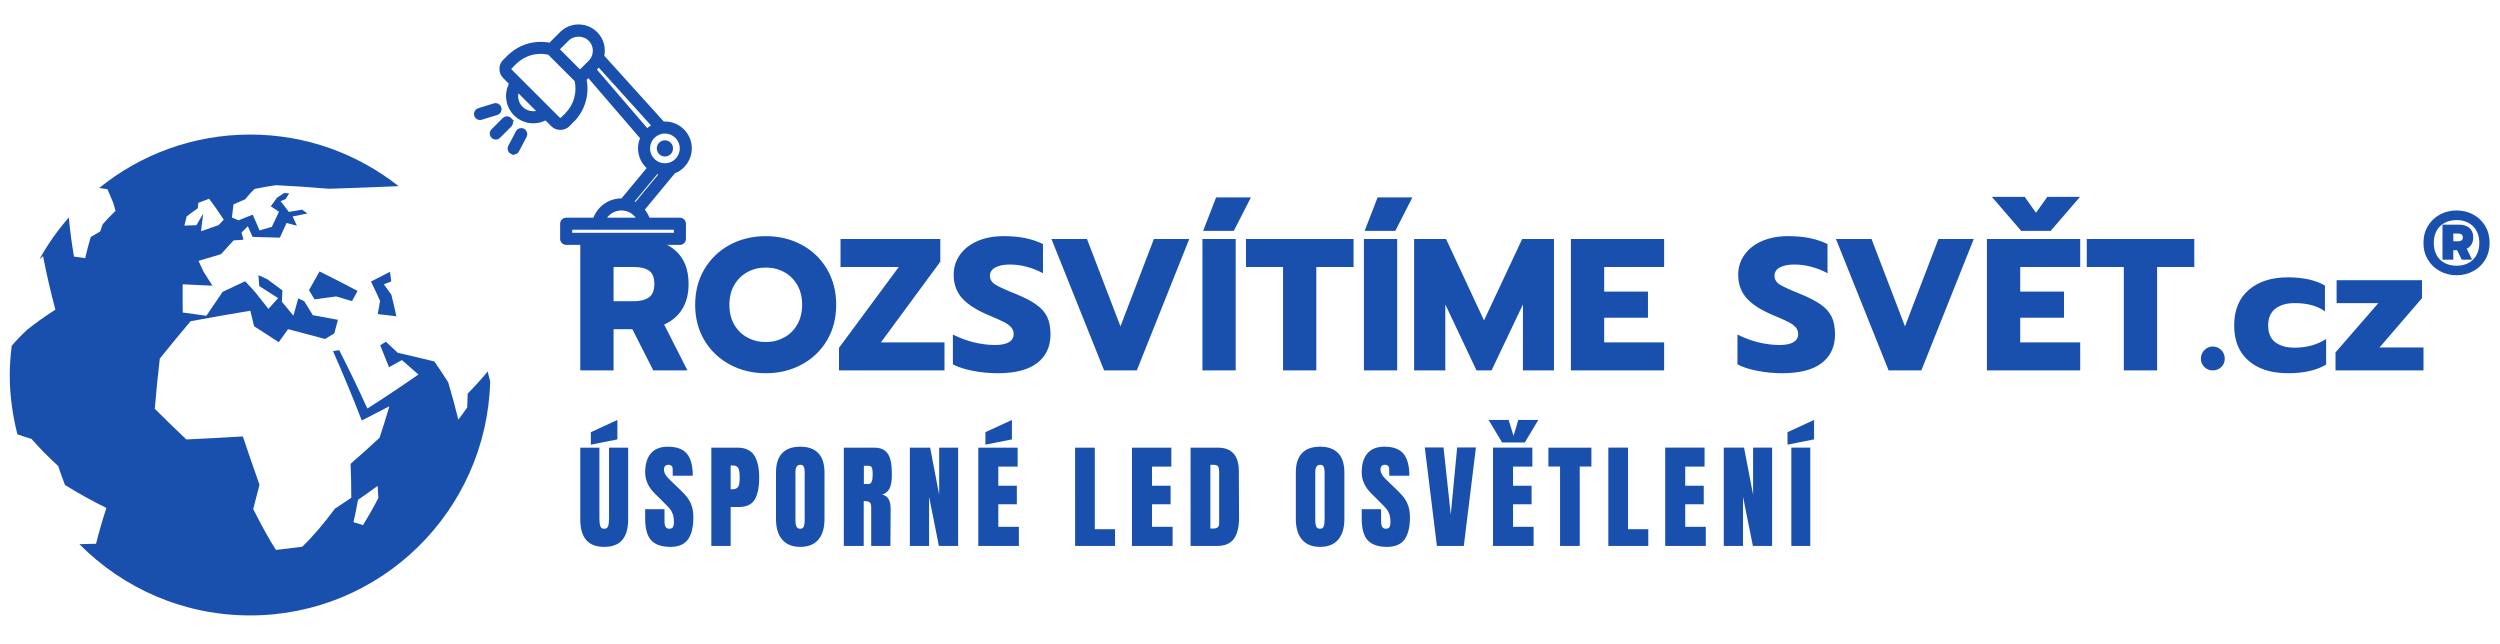 <svg width="800" height="206" version="1.0" viewBox="0 0 600 154.5" xmlns="http://www.w3.org/2000/svg" zoomAndPan="magnify"> <path d="m80.676 71.137c1.277 0.371 2.555 0.75 3.809 1.133 0.457-0.824 0.902-1.641 1.336-2.438-3.019-1.609-6.062-3.168-9.137-4.68-0.809 1.445-1.664 2.938-2.527 4.481 0.441 0.727 0.887 1.469 1.328 2.211 1.758-0.242 3.484-0.484 5.191-0.707z" fill="#1a50ad"/> <path d="m117.04 89.164c-1.375 1.676-2.988 3.449-4.797 5.297-0.031 1.117-0.07 2.238-0.117 3.348-0.68 0.961-1.387 1.93-2.129 2.902-0.734-3.012-1.547-6-2.438-8.969-1.07-1.684-2.172-3.348-3.305-4.988-2.926-0.723-5.856-1.418-8.793-2.082-0.941-0.891-1.887-1.773-2.836-2.652-0.457 0.277-0.914 0.551-1.371 0.836 0.719 1.75 1.418 3.508 2.102 5.273 1.059-0.578 2.094-1.152 3.102-1.711 1.332 1.141 2.652 2.297 3.961 3.465-4.027 2.809-8.113 5.531-12.254 8.168-2.148-4.723-4.402-9.395-6.754-14.02-0.496 0.078-0.992 0.16-1.488 0.238 2.473 5.617 4.84 11.277 6.898 16.652 2.269-1.145 4.484-2.285 6.625-3.414-0.738 2.539-1.523 5.07-2.352 7.547-2.277 2.129-4.598 4.215-6.953 6.258 0.113 2.879 0.172 5.621 0.164 8.16-1.316 0.902-2.621 1.77-3.93 2.617-2.68 3.606-5.332 6.727-7.848 9.129-2.113 0.281-4.215 0.531-6.305 0.766-1.57-2.453-3.426-5.812-5.453-9.805 0.48-1.824 0.988-3.777 1.508-5.836-1.363-3.856-2.699-7.723-3.996-11.598-4.582 0.281-9.129 0.523-13.559 0.723-2.559-2.414-5.082-4.867-7.574-7.356 0.324-3.965 0.73-8.023 1.203-12.051 2.426-3.023 4.891-6.012 7.394-8.969 4.769-0.883 9.547-1.723 14.332-2.519 0.301 1.227 0.602 2.473 0.902 3.727 1.977 1.266 3.949 2.543 5.918 3.824 0.754-1.055 1.496-2.094 2.231-3.125 3 0.777 5.965 1.562 8.887 2.356 0.746-0.449 1.488-0.898 2.215-1.344 0.305-1.094 0.586-2.184 0.875-3.258-1.984-0.371-3.988-0.738-6.019-1.105-0.68-1.117-1.367-2.227-2.055-3.336-0.492-0.234-0.969-0.469-1.453-0.707-0.375 1.359-0.758 2.75-1.156 4.16-0.922-1.133-1.848-2.246-2.769-3.348 0.043-0.922 0.09-1.824 0.125-2.719-1.195-0.902-2.402-1.793-3.613-2.676-0.715-0.336-1.426-0.66-2.141-0.984 0.07 0.859 0.129 1.734 0.195 2.617 1.496 0.949 3.004 1.914 4.523 2.898-0.766 0.844-1.539 1.711-2.32 2.582-1.105-1.406-2.203-2.785-3.277-4.137-0.77-0.836-1.539-1.664-2.312-2.496-1.805 0.832-3.606 1.68-5.402 2.539-1.32 1.902-2.621 3.816-3.906 5.746-1.914-0.273-3.805-0.535-5.672-0.785-0.031-2.258-0.035-4.512-0.016-6.766 2.352 0.094 4.734 0.207 7.152 0.332-0.707-1.117-1.418-2.234-2.133-3.348-0.414-0.891-0.82-1.758-1.219-2.606 1.801-0.551 3.606-1.094 5.402-1.609 1.023-1.148 2.027-2.254 3.019-3.309l2.367-0.156c-0.156-0.586-0.309-1.164-0.461-1.723 0.512-0.52 1.016-1.023 1.516-1.52 0.371 0.82 0.754 1.672 1.137 2.562 2.188 0.043 4.379 0.102 6.559 0.176 0.523-1.176 1.055-2.344 1.594-3.512 0.824 0.211 1.652 0.434 2.484 0.648-0.332-0.746-0.676-1.488-1.027-2.227 1.18-0.242 2.367-0.48 3.551-0.707-0.426-0.312-0.848-0.621-1.27-0.914-1.051 0.168-2.109 0.352-3.191 0.535-0.434-0.602-0.879-1.195-1.336-1.777-0.062-0.004-0.113-0.008-0.172-0.008 0.02-0.043 0.043-0.078 0.066-0.125-0.18-0.227-0.363-0.453-0.551-0.672 0.406-0.164 0.812-0.324 1.203-0.48 0.316-0.535 0.578-0.938 0.863-1.379-0.398-0.027-0.793-0.062-1.184-0.094-0.559 0.344-1.137 0.723-1.73 1.133-0.473 0.613-0.969 1.305-1.488 2.051 0.648 0.422 1.301 0.855 1.961 1.312-0.539 1.098-1.113 2.312-1.711 3.621-0.977 0.277-1.961 0.559-2.953 0.855-0.566-1.359-1.121-2.621-1.645-3.773-1.117 0.434-2.258 0.883-3.402 1.355-0.539-0.23-1.059-0.445-1.582-0.668 0.121-1.152 0.242-2.215 0.375-3.156 0.957-0.441 1.898-0.848 2.816-1.227 0.793-1.004 1.543-1.836 2.242-2.481 1.695-0.344 3.402-0.645 5.113-0.898 4.133 0.191 8.453 0.492 12.824 0.859 6.055-0.207 13.402-0.465 16.641-0.625-9.816-7.738-22.176-12.387-35.637-12.387-13.73 0-26.324 4.816-36.23 12.828 0.664 0.094 1.324 0.195 1.992 0.289 0.395 0.988 0.844 2.055 1.371 3.25 0.168 0.613 0.359 1.262 0.562 1.938-1.074 1.035-2.102 2.109-3.082 3.227-0.215 0.574-0.418 1.152-0.609 1.734-0.762 0.434-1.512 0.871-2.254 1.32-0.5 1.68-0.949 3.375-1.348 5.082-0.891-0.133-1.785-0.258-2.68-0.379-0.605-3.519-0.965-6.551-1.242-9.391-2.676 3.086-5.066 6.426-7.047 10.031 0.293-0.246 0.57-0.488 0.871-0.734 0.84 4.312 1.824 8.586 2.957 12.828-2.531 1.629-4.809 3.25-6.766 4.816-1.316 1.215-2.559 2.5-3.719 3.859-0.281 2.305-0.469 4.633-0.469 7.008 0 4.918 0.684 9.676 1.84 14.238 1.023 0.371 2.141 0.734 3.379 1.098 1.879 2.156 4.035 4.344 6.402 6.512 0.512 1.531 1.059 3.047 1.641 4.555 3.074 1.918 6.434 3.773 9.93 5.512-0.926 2.832-1.754 5.699-2.481 8.59-1.359 0.039-2.68 0.07-3.992 0.098 10.453 10.559 24.945 17.102 40.977 17.102 31.324 0 56.758-24.992 57.609-56.121-0.207-0.809-0.379-1.598-0.605-2.426zm-72.254-37.215c0.879-0.676 1.773-1.328 2.684-1.961 0.031-0.453 0.074-0.887 0.121-1.305 0.875-0.348 1.742-0.676 2.602-0.984 1.223 1.633 2.391 3.305 3.504 5.016-0.418 0.43-0.828 0.867-1.234 1.309-1.395 0.473-2.805 0.969-4.211 1.477 0.164-1.531 0.344-2.945 0.535-4.227-0.539 0.871-1.09 1.793-1.652 2.769-0.961 0.031-1.93 0.07-2.879 0.105 0.172-0.77 0.348-1.5 0.531-2.199zm42.32 74.074c-0.742-0.227-1.504-0.461-2.269-0.703 0.414-1.773 0.777-3.562 1.082-5.359 1.59-1.09 3.16-2.207 4.711-3.348 0.074 0.988 0.133 1.945 0.18 2.887-1.137 2.231-2.371 4.406-3.703 6.523z" fill="#1a50ad"/> <path d="m95.129 75.914c-0.371-1.734-0.77-3.461-1.203-5.18-0.598-0.844-1.199-1.68-1.809-2.512 0.594-0.227 1.191-0.449 1.777-0.668-0.09-0.781-0.195-1.559-0.293-2.32-1.523 0.777-3.043 1.555-4.566 2.336 0.754 1.535 1.48 3.086 2.188 4.644-0.18 1.039-0.367 2.094-0.57 3.16 1.523 0.18 3.016 0.359 4.477 0.539z" fill="#1a50ad"/> <path d="m585.58 65.07c1.219 0.652 2.547 0.992 4 0.992 1.441 0 2.785-0.34 4-0.992 1.219-0.652 2.172-1.566 2.871-2.746 0.703-1.18 1.055-2.519 1.055-4.027 0-1.527-0.352-2.871-1.055-4.051-0.699-1.18-1.652-2.094-2.871-2.758-1.215-0.652-2.559-0.98-4-0.98-1.453 0-2.781 0.328-4 0.98-1.215 0.664-2.18 1.578-2.883 2.758-0.715 1.18-1.066 2.523-1.066 4.051 0 1.508 0.352 2.848 1.066 4.027 0.703 1.18 1.668 2.094 2.883 2.746zm6.809-1.93c-0.812 0.426-1.754 0.637-2.809 0.637-1.051 0-1.992-0.211-2.82-0.637-0.84-0.43-1.492-1.055-1.957-1.883-0.461-0.828-0.699-1.82-0.699-2.961s0.238-2.117 0.699-2.945c0.465-0.828 1.117-1.457 1.945-1.883 0.812-0.438 1.766-0.652 2.832-0.652 1.055 0 1.996 0.215 2.809 0.652 0.828 0.426 1.48 1.055 1.945 1.883 0.465 0.828 0.703 1.805 0.703 2.945s-0.238 2.133-0.703 2.961c-0.465 0.828-1.117 1.453-1.945 1.883zm-6.191-9.219v8.402h2.594v-2.281h0.914l1.105 2.281h2.481l-1.277-2.648c0.488-0.223 0.879-0.562 1.141-1.027 0.277-0.465 0.414-1.027 0.414-1.68 0-0.98-0.301-1.73-0.902-2.258-0.613-0.527-1.43-0.789-2.445-0.789zm3.785 3.988h-1.191v-1.859h1.191c0.727 0 1.09 0.316 1.09 0.918 0 0.625-0.363 0.941-1.09 0.941z" fill="#1a50ad"/> <path d="m139.27 57.355v31.543h7.988v-9.883h4.512l5.016 9.883h8.199l-5.59-11.012c1.867-0.816 3.309-2.047 4.336-3.703 1.016-1.652 1.531-3.66 1.531-6.008 0-3.484-1.039-6.156-3.133-8.023-2.098-1.871-4.992-2.797-8.691-2.797zm12.777 14.938h-4.789v-8.219h4.789c1.617 0 2.859 0.289 3.723 0.879 0.852 0.59 1.281 1.668 1.281 3.223 0 1.508-0.441 2.574-1.305 3.188-0.879 0.613-2.109 0.93-3.699 0.93zm23.121 15.199c2.57 1.391 5.453 2.082 8.641 2.082 3.156 0 6.016-0.691 8.586-2.082 2.586-1.379 4.602-3.312 6.07-5.793 1.48-2.484 2.219-5.332 2.219-8.555 0-3.223-0.738-6.07-2.219-8.578-1.469-2.496-3.484-4.43-6.07-5.82-2.57-1.379-5.43-2.07-8.586-2.07-3.188 0-6.07 0.691-8.641 2.07-2.57 1.391-4.602 3.324-6.094 5.82-1.492 2.508-2.234 5.356-2.234 8.578 0 3.223 0.742 6.07 2.234 8.555 1.492 2.481 3.523 4.414 6.094 5.793zm13.016-6.496c-1.328 0.727-2.785 1.09-4.375 1.09-1.633 0-3.113-0.363-4.441-1.09-1.34-0.715-2.394-1.758-3.16-3.109-0.777-1.355-1.152-2.938-1.152-4.742 0-1.805 0.375-3.375 1.152-4.715 0.766-1.344 1.809-2.371 3.137-3.113 1.316-0.738 2.809-1.102 4.465-1.102 1.629 0 3.094 0.363 4.426 1.102 1.316 0.742 2.367 1.77 3.133 3.113 0.766 1.34 1.141 2.91 1.141 4.715 0 1.805-0.387 3.387-1.164 4.742-0.777 1.352-1.832 2.394-3.16 3.109zm13.176 2.484v5.418h25.316v-6.723h-15.258l14.258-19.367v-5.453h-23.949v6.719h13.98zm32.164 5.527c1.957 0.379 3.938 0.566 5.918 0.566 4.215 0 7.371-0.816 9.492-2.457 2.117-1.645 3.184-3.926 3.184-6.836 0-1.719-0.273-3.137-0.812-4.254-0.539-1.102-1.406-2.082-2.598-2.922-1.18-0.852-2.844-1.703-4.977-2.582-2.344-0.93-3.965-1.668-4.828-2.207-0.879-0.539-1.316-1.242-1.316-2.121 0-0.879 0.438-1.543 1.293-2.008 0.852-0.461 2.004-0.699 3.445-0.699 2.684 0 5.344 0.688 7.988 2.082v-7c-1.379-0.664-2.82-1.141-4.324-1.441-1.508-0.301-3.223-0.453-5.156-0.453-2.344 0-4.414 0.391-6.219 1.168-1.805 0.789-3.211 1.879-4.227 3.297-1 1.418-1.504 3.023-1.504 4.828 0 2.195 0.664 4.051 1.98 5.559 1.332 1.504 3.449 2.871 6.371 4.102 1.656 0.688 2.871 1.227 3.648 1.629 0.777 0.391 1.379 0.816 1.781 1.281 0.414 0.461 0.613 1.016 0.613 1.641 0 0.852-0.375 1.492-1.129 1.945-0.75 0.449-1.867 0.676-3.332 0.676-1.605 0-3.273-0.211-5.043-0.625-1.754-0.43-3.449-1.055-5.078-1.895v7.172c1.266 0.668 2.883 1.18 4.828 1.555zm18.82-31.652 12.641 31.543h7.848l12.59-31.543h-8.488l-8.027 20.98-8.035-20.98zm39.523-9.984-3.109 8.039h7.359l4.102-8.039zm-3.285 9.984v31.543h7.984v-31.543zm19.348 6.719v24.824h7.984v-24.824h8.941v-6.719h-25.816v6.719zm22.695-16.703-3.109 8.039h7.359l4.102-8.039zm-3.285 9.984v31.543h7.984v-31.543zm12.047 0v31.543h7.488v-15.844l7.484 15.844h3.613l7.535-15.844v15.844h7.445v-31.543h-7.621l-9.168 19.539-9.113-19.539zm37.629 0v31.543h22.371v-6.723h-14.383v-5.922h10.508v-6.269h-10.508v-5.91h14.383v-6.719zm44.805 31.652c1.953 0.379 3.922 0.566 5.902 0.566 4.215 0 7.387-0.816 9.508-2.457 2.117-1.645 3.172-3.926 3.172-6.836 0-1.719-0.266-3.137-0.805-4.254-0.539-1.102-1.402-2.082-2.594-2.922-1.191-0.852-2.859-1.703-4.992-2.582-2.344-0.93-3.949-1.668-4.828-2.207-0.863-0.539-1.301-1.242-1.301-2.121 0-0.879 0.426-1.543 1.277-2.008 0.863-0.461 2.008-0.699 3.461-0.699 2.672 0 5.328 0.688 7.988 2.082v-7c-1.395-0.664-2.836-1.141-4.34-1.441-1.504-0.301-3.223-0.453-5.141-0.453-2.344 0-4.426 0.391-6.231 1.168-1.809 0.789-3.211 1.879-4.215 3.297-1.016 1.418-1.516 3.023-1.516 4.828 0 2.195 0.664 4.051 1.992 5.559 1.316 1.504 3.438 2.871 6.359 4.102 1.652 0.688 2.871 1.227 3.648 1.629 0.789 0.391 1.379 0.816 1.793 1.281 0.398 0.461 0.602 1.016 0.602 1.641 0 0.852-0.379 1.492-1.129 1.945-0.754 0.449-1.867 0.676-3.336 0.676-1.594 0-3.273-0.211-5.027-0.625-1.77-0.43-3.461-1.055-5.078-1.895v7.172c1.266 0.668 2.871 1.18 4.828 1.555zm18.805-31.652 12.641 31.543h7.852l12.586-31.543h-8.477l-8.035 20.98-8.027-20.98zm37.418-10.109 7.035 8.164h7.082l7.035-8.164h-7.848l-2.711 3.824-2.707-3.824zm-1.18 10.109v31.543h22.383v-6.723h-14.395v-5.922h10.508v-6.269h-10.508v-5.91h14.395v-6.719zm32.852 6.719v24.824h7.988v-24.824h8.926v-6.719h-25.805v6.719zm19.336 24.008c0.551 0.539 1.215 0.816 2.008 0.816 0.812 0 1.492-0.277 2.055-0.816 0.551-0.539 0.828-1.203 0.828-1.98 0-0.816-0.277-1.508-0.828-2.082-0.562-0.566-1.242-0.855-2.055-0.855-0.793 0-1.457 0.289-2.008 0.855-0.562 0.574-0.84 1.266-0.84 2.082 0 0.777 0.277 1.441 0.84 1.98zm10.621-1.492c2.32 1.992 5.465 2.984 9.43 2.984 3.824 0 6.871-0.691 9.164-2.082v-6.133c-2.144 1.379-4.664 2.082-7.586 2.082-1.918 0-3.461-0.438-4.602-1.293-1.141-0.852-1.719-2.207-1.719-4.039 0-1.805 0.59-3.148 1.742-4.039 1.156-0.887 2.699-1.328 4.629-1.328 3.008 0 5.43 0.664 7.258 1.98v-6.18c-1.016-0.629-2.305-1.117-3.859-1.469-1.543-0.34-3.211-0.516-4.981-0.516-3.973 0-7.121 1.004-9.453 3.023s-3.496 4.856-3.496 8.527c0 3.676 1.152 6.5 3.473 8.48zm20.852-2.019v4.328h21.113v-5.508h-10.555l10.191-11.828v-4.324h-20.488v5.504h10.02z" fill="#1a50ad"/> <path d="m140.69 129.6c0.938 1.102 2.379 1.652 4.324 1.652 1.941 0 3.387-0.551 4.324-1.652 0.941-1.105 1.418-2.723 1.418-4.894v-17.27h-4.59v17.082c0 0.766-0.074 1.355-0.227 1.77-0.137 0.414-0.449 0.613-0.926 0.613s-0.789-0.199-0.93-0.625c-0.148-0.414-0.223-1.004-0.223-1.758v-17.082h-4.59v17.27c0 2.172 0.477 3.789 1.418 4.894zm1.113-22.879 6.371-1.266v-4.668l-6.371 2.938zm14.469 22.926c0.953 1.066 2.496 1.605 4.641 1.605 1.957 0 3.359-0.602 4.215-1.805 0.852-1.203 1.277-2.961 1.277-5.293 0-1.039-0.125-1.945-0.375-2.695-0.266-0.766-0.602-1.418-1.016-1.984-0.426-0.562-0.953-1.152-1.605-1.766l-2.746-2.648c-0.879-0.812-1.316-1.617-1.316-2.383 0-0.352 0.102-0.625 0.277-0.828 0.188-0.199 0.461-0.301 0.824-0.301 0.316 0 0.555 0.09 0.73 0.277 0.172 0.188 0.262 0.426 0.262 0.738l0.023 1.617h4.805c0-2.394-0.465-4.148-1.395-5.277-0.938-1.129-2.469-1.695-4.586-1.695-1.781 0-3.137 0.527-4.051 1.582-0.93 1.055-1.391 2.582-1.391 4.602 0 1.871 0.789 3.574 2.356 5.106l2.043 2.031c0.727 0.715 1.23 1.242 1.52 1.582 0.285 0.336 0.512 0.766 0.699 1.266 0.191 0.5 0.277 1.141 0.277 1.906 0 0.59-0.086 1.004-0.25 1.254-0.164 0.25-0.453 0.363-0.879 0.363-0.75 0-1.129-0.574-1.129-1.754v-2.938h-4.637v2.309c0 2.359 0.477 4.078 1.426 5.129zm14.445-22.211v23.594h4.641v-9.344h1.93c1.844 0 3.125-0.59 3.84-1.781s1.078-2.961 1.078-5.309c0-2.344-0.414-4.125-1.219-5.34-0.801-1.219-2.144-1.82-4.035-1.82zm4.918 9.996h-0.277v-5.719h0.527c0.652 0 1.09 0.227 1.316 0.664 0.211 0.441 0.324 1.156 0.324 2.144 0 0.727-0.035 1.293-0.125 1.68-0.074 0.402-0.25 0.703-0.512 0.918-0.266 0.199-0.691 0.312-1.254 0.312zm12.086 12.066c0.992 1.164 2.434 1.754 4.34 1.754s3.348-0.574 4.336-1.73c0.992-1.152 1.48-2.797 1.48-4.93v-11.223c0-2.031-0.488-3.574-1.48-4.606-0.988-1.039-2.43-1.555-4.336-1.555s-3.348 0.516-4.34 1.555c-0.992 1.031-1.48 2.574-1.48 4.606v11.223c0 2.109 0.488 3.75 1.48 4.906zm5.191-3.137c-0.152 0.363-0.438 0.539-0.852 0.539-0.441 0-0.742-0.164-0.902-0.512-0.176-0.352-0.254-0.867-0.254-1.543v-11.516c0-1.18 0.391-1.781 1.18-1.781 0.426 0 0.703 0.164 0.84 0.477 0.137 0.328 0.199 0.742 0.199 1.254v11.539c0 0.664-0.074 1.168-0.211 1.543zm9.605-18.926v23.594h4.777v-10.777c0.688 0 1.152 0.102 1.402 0.277 0.266 0.188 0.391 0.613 0.391 1.266v9.234h4.613l0.051-8.934c0-0.965-0.164-1.742-0.477-2.305-0.328-0.566-0.84-0.93-1.555-1.066 0.863-0.301 1.465-0.816 1.816-1.57 0.34-0.75 0.516-1.793 0.516-3.133 0-1.469-0.102-2.672-0.328-3.613-0.223-0.941-0.637-1.668-1.277-2.195-0.629-0.527-1.516-0.777-2.672-0.777zm5.93 8.73h-1.117v-4.367h1.094c0.273 0 0.488 0.062 0.637 0.176 0.141 0.129 0.238 0.34 0.301 0.652 0.051 0.301 0.078 0.777 0.078 1.395 0 1.43-0.328 2.144-0.992 2.144zm9.918 14.863h4.613v-11.816l2.359 11.816h4.613v-23.594h-4.551v11.289l-2.168-11.289h-4.867zm16.426 0h9.742v-4.594h-4.938v-5.402h4.449v-4.453h-4.449v-4.59h4.637v-4.555h-9.441zm1.707-24.309 6.367-1.266v-4.668l-6.367 2.938zm21.527 24.309h9.582v-4.016h-4.856v-19.578h-4.727zm13.645 0h9.754v-4.594h-4.941v-5.402h4.453v-4.453h-4.453v-4.59h4.641v-4.555h-9.453zm14.066-23.594v23.594h6.344c1.906 0 3.262-0.59 4.09-1.758 0.828-1.18 1.227-2.922 1.203-5.254l-0.051-11.039c-0.012-1.832-0.449-3.211-1.293-4.152-0.84-0.926-2.106-1.391-3.785-1.391zm5.566 19.414h-0.812v-15.301h0.512c0.465 0 0.805 0.051 1.016 0.141 0.227 0.086 0.379 0.273 0.465 0.539 0.074 0.262 0.113 0.664 0.113 1.191v12.164c0 0.84-0.426 1.266-1.293 1.266zm21.18 2.648c0.988 1.164 2.434 1.754 4.34 1.754 1.902 0 3.348-0.574 4.336-1.73 0.992-1.152 1.492-2.797 1.492-4.93v-11.223c0-2.031-0.5-3.574-1.492-4.606-0.988-1.039-2.434-1.555-4.336-1.555-1.906 0-3.352 0.516-4.34 1.555-0.992 1.031-1.48 2.574-1.48 4.606v11.223c0 2.109 0.488 3.75 1.48 4.906zm5.191-3.137c-0.152 0.363-0.426 0.539-0.852 0.539-0.441 0-0.742-0.164-0.906-0.512-0.16-0.352-0.25-0.867-0.25-1.543v-11.516c0-1.18 0.402-1.781 1.18-1.781 0.426 0 0.703 0.164 0.84 0.477 0.137 0.328 0.215 0.742 0.215 1.254v11.539c0 0.664-0.078 1.168-0.227 1.543zm10.57 3.285c0.953 1.066 2.508 1.605 4.637 1.605 1.969 0 3.375-0.602 4.227-1.805s1.281-2.961 1.281-5.293c0-1.039-0.141-1.945-0.391-2.695-0.262-0.766-0.602-1.418-1.016-1.984-0.426-0.562-0.953-1.152-1.594-1.766l-2.746-2.648c-0.875-0.812-1.316-1.617-1.316-2.383 0-0.352 0.09-0.625 0.277-0.828 0.176-0.199 0.453-0.301 0.816-0.301 0.312 0 0.551 0.09 0.727 0.277 0.176 0.188 0.262 0.426 0.262 0.738l0.027 1.617h4.812c0-2.394-0.477-4.148-1.402-5.277-0.941-1.129-2.473-1.695-4.59-1.695-1.781 0-3.121 0.527-4.051 1.582-0.926 1.055-1.391 2.582-1.391 4.602 0 1.871 0.789 3.574 2.371 5.106l2.031 2.031c0.727 0.715 1.238 1.242 1.516 1.582 0.289 0.336 0.527 0.766 0.703 1.266 0.188 0.5 0.273 1.141 0.273 1.906 0 0.59-0.074 1.004-0.25 1.254-0.164 0.25-0.449 0.363-0.879 0.363-0.738 0-1.113-0.574-1.113-1.754v-2.938h-4.652v2.309c0 2.359 0.477 4.078 1.43 5.129zm16.613 1.383h6.457l2.91-23.633h-4.504l-1.539 16.082-1.73-16.082h-4.504zm13.465 0h9.746v-4.594h-4.941v-5.402h4.449v-4.453h-4.449v-4.59h4.637v-4.555h-9.441zm2.172-24.836h5.465l3.234-5.406h-4.801l-1.152 3.84-1.156-3.84h-4.812zm13.918 24.836h4.727v-19.066h2.797v-4.527h-10.32v4.527h2.797zm11.586 0h9.59v-4.016h-4.863v-19.578h-4.727zm13.652 0h9.742v-4.594h-4.938v-5.402h4.449v-4.453h-4.449v-4.59h4.637v-4.555h-9.441zm14.059 0h4.613v-11.816l2.371 11.816h4.613v-23.594h-4.566v11.289l-2.168-11.289h-4.863zm16.211 0h4.551v-23.594h-4.551zm-0.914-24.309 6.367-1.266v-4.668l-6.367 2.938z" fill="#1a50ad"/> <path transform="matrix(1.147 0 0 1.147 113.22 4.738)" d="m8.253 13.339c-0.283 0.504-0.484 1.046-0.593 1.614-0.109 0.572-0.126 1.148-0.048 1.723 0.078 0.576 0.245 1.124 0.504 1.645 0.255 0.524 0.589 0.991 1.001 1.403 0.501 0.501 1.076 0.885 1.734 1.158 0.654 0.269 1.335 0.405 2.044 0.402 0.899 0 1.798-0.232 2.613-0.691l1.39 1.389c0.453 0.456 1.001 0.681 1.642 0.681 0.62 0 1.202-0.242 1.642-0.681l0.596-0.596c0.054-0.054 0.089-0.123 0.126-0.187 0.061-0.034 0.129-0.068 0.184-0.123 2.258-2.258 3.192-5.52 2.531-8.629l0.8-0.797 11.251 13.073c-0.327 0.695-0.49 1.427-0.49 2.196 0 1.648 0.763 3.116 1.955 4.076l-5.375 6.474c-0.078 0.095-0.133 0.201-0.167 0.32-0.092-0.003-0.184-0.024-0.276-0.024-2.562 0-4.793 1.665-5.586 4.039h-5.975c-0.116 0-0.228 0.024-0.334 0.068-0.109 0.044-0.201 0.106-0.283 0.187-0.085 0.082-0.146 0.177-0.191 0.286-0.044 0.106-0.068 0.218-0.068 0.334v3.167c0 0.48 0.392 0.872 0.875 0.872h23.803c0.116 0 0.225-0.02 0.334-0.065 0.106-0.044 0.201-0.109 0.283-0.191 0.082-0.082 0.143-0.177 0.187-0.283 0.044-0.109 0.068-0.218 0.068-0.334v-3.167c0-0.116-0.024-0.228-0.068-0.334-0.044-0.109-0.106-0.201-0.187-0.286-0.082-0.082-0.177-0.143-0.283-0.187-0.109-0.044-0.218-0.068-0.334-0.068h-6.656c-0.255-0.773-0.654-1.461-1.196-2.071l6.547-7.911c0.501-0.187 0.961-0.443 1.383-0.77 0.419-0.33 0.783-0.712 1.087-1.148 0.303-0.439 0.535-0.913 0.695-1.42 0.16-0.511 0.242-1.032 0.242-1.563 0-2.891-2.35-5.241-5.239-5.241-0.14 0-0.273 0.01-0.405 0.02l-12.702-14.054c0.388-1.665-0.051-3.484-1.345-4.778-0.964-0.964-2.248-1.498-3.614-1.498s-2.647 0.531-3.614 1.498l-2.35 2.35c-0.729-0.157-1.472-0.221-2.217-0.201-0.749 0.02-1.482 0.126-2.204 0.324-0.722 0.194-1.41 0.473-2.068 0.831-0.654 0.361-1.26 0.793-1.812 1.297-0.041 0.027-0.085 0.044-0.123 0.078l-0.201 0.204-0.906 0.906c-0.456 0.453-0.685 0.998-0.681 1.641 0 0.62 0.242 1.202 0.681 1.641zm2.098 5.149c-0.245-0.249-0.45-0.524-0.613-0.831-0.167-0.306-0.283-0.63-0.354-0.974-0.068-0.341-0.089-0.684-0.058-1.032 0.027-0.347 0.109-0.681 0.235-1.005l4.636 4.631c-0.324 0.129-0.661 0.208-1.008 0.238-0.347 0.031-0.691 0.01-1.032-0.061-0.341-0.068-0.664-0.187-0.974-0.351-0.307-0.167-0.582-0.371-0.831-0.616zm20.965 21.025c1.594 0 3.004 0.923 3.699 2.292h-7.402c0.174-0.341 0.388-0.657 0.651-0.94 0.259-0.283 0.552-0.528 0.879-0.729 0.324-0.201 0.674-0.358 1.042-0.463 0.371-0.106 0.746-0.16 1.131-0.16zm11.367 4.039v1.42h-22.055v-1.42h5.583c0.055 0.01 0.112 0.017 0.17 0.017 0.031 0 0.061-0.01 0.092-0.017zm-8.328-4.924c-0.29-0.18-0.596-0.33-0.913-0.453l5.246-6.314c0.337 0.119 0.691 0.208 1.059 0.255zm6.063-15.202c0.232 0 0.456 0.024 0.681 0.068 0.225 0.048 0.446 0.112 0.657 0.201 0.211 0.089 0.412 0.194 0.603 0.324 0.191 0.126 0.368 0.272 0.528 0.432 0.164 0.163 0.307 0.341 0.436 0.531 0.126 0.191 0.235 0.392 0.324 0.603 0.085 0.211 0.153 0.429 0.198 0.654s0.068 0.453 0.068 0.681c0 1.927-1.567 3.494-3.495 3.494-1.925 0-3.491-1.567-3.491-3.494 0-0.228 0.02-0.456 0.068-0.681 0.044-0.225 0.109-0.443 0.198-0.654 0.089-0.211 0.198-0.412 0.324-0.603 0.126-0.191 0.273-0.368 0.436-0.531 0.16-0.16 0.337-0.306 0.528-0.432 0.191-0.129 0.392-0.235 0.603-0.324 0.211-0.089 0.429-0.153 0.654-0.201 0.225-0.044 0.453-0.068 0.681-0.068zm-14.446-13.329c0.215-0.218 0.399-0.453 0.569-0.698l11.585 12.818c-0.535 0.259-1.012 0.599-1.431 1.022l-11.04-12.828zm-5.995-5.99c1.274-1.27 3.488-1.27 4.758 0 0.313 0.313 0.555 0.678 0.726 1.09 0.17 0.412 0.255 0.841 0.255 1.287 0 0.446-0.085 0.875-0.255 1.287-0.17 0.412-0.412 0.776-0.726 1.09l-2.081 2.081-4.755-4.757zm-11.884 5.789 0.906-0.909c0.467-0.46 0.981-0.855 1.546-1.185 0.565-0.33 1.165-0.586 1.795-0.763 0.63-0.177 1.274-0.272 1.928-0.286 0.654-0.014 1.301 0.058 1.938 0.208l5.671 5.673c0.153 0.637 0.221 1.284 0.208 1.938-0.01 0.657-0.106 1.297-0.283 1.931-0.177 0.63-0.433 1.226-0.763 1.795-0.33 0.565-0.726 1.079-1.189 1.546-0.051 0.054-0.085 0.119-0.123 0.184-0.061 0.037-0.129 0.068-0.184 0.126l-0.6 0.596c-0.112 0.109-0.249 0.163-0.405 0.163-0.157 0-0.293-0.054-0.405-0.163l-10.042-10.042c-0.112-0.112-0.17-0.249-0.17-0.405 0-0.16 0.058-0.296 0.17-0.405zm-0.109 10.962c-0.082-0.082-0.177-0.146-0.283-0.191-0.106-0.044-0.218-0.065-0.334-0.065-0.116 0-0.228 0.02-0.334 0.065-0.109 0.044-0.201 0.109-0.283 0.191l-2.333 2.329c-0.082 0.082-0.146 0.177-0.191 0.283-0.044 0.109-0.065 0.221-0.065 0.337 0 0.116 0.024 0.225 0.068 0.334 0.044 0.106 0.106 0.201 0.187 0.283s0.177 0.146 0.283 0.191c0.109 0.044 0.221 0.065 0.337 0.065 0.116 0 0.225-0.02 0.334-0.068 0.106-0.044 0.201-0.106 0.283-0.187l2.33-2.333c0.082-0.082 0.146-0.174 0.191-0.283 0.044-0.106 0.065-0.218 0.065-0.334s-0.02-0.228-0.065-0.334c-0.044-0.109-0.109-0.201-0.191-0.283zm-6.264-0.262c0.089 0 0.174-0.014 0.259-0.041l3.297-1.022c0.221-0.078 0.382-0.221 0.487-0.432 0.102-0.208 0.123-0.426 0.051-0.647-0.068-0.225-0.204-0.392-0.409-0.507-0.204-0.112-0.419-0.14-0.647-0.082l-3.297 1.022c-0.204 0.065-0.364 0.191-0.48 0.371-0.112 0.184-0.153 0.381-0.123 0.596 0.034 0.211 0.129 0.388 0.293 0.531 0.164 0.14 0.354 0.211 0.569 0.211z" fill="#1a50ad" stroke="#1a50ad" stroke-width=".776"/> <path transform="matrix(1.147 0 0 1.147 113.22 4.738)" d="m8.362 27.717c0.102 0.054 0.211 0.085 0.327 0.099 0.116 0.01 0.228-0.003 0.341-0.037 0.109-0.034 0.208-0.089 0.296-0.163 0.092-0.072 0.164-0.16 0.215-0.262l1.608-3.055c0.099-0.215 0.112-0.429 0.037-0.65-0.075-0.218-0.215-0.385-0.422-0.494-0.204-0.109-0.422-0.129-0.644-0.068-0.225 0.065-0.399 0.194-0.514 0.395l-1.611 3.058c-0.051 0.102-0.085 0.211-0.095 0.327-0.01 0.116 0 0.228 0.037 0.337 0.034 0.112 0.089 0.211 0.16 0.3 0.075 0.089 0.164 0.16 0.266 0.215z" fill="#1a50ad" stroke="#1a50ad" stroke-width=".776"/> <path transform="matrix(1.147 0 0 1.147 113.22 4.738)" d="m41.73 26.92c0 0.174-0.034 0.341-0.099 0.504-0.068 0.16-0.164 0.3-0.286 0.422s-0.262 0.218-0.422 0.286c-0.164 0.065-0.33 0.099-0.504 0.099-0.174 0-0.341-0.034-0.501-0.099-0.16-0.068-0.3-0.163-0.426-0.286-0.123-0.123-0.215-0.262-0.283-0.422-0.065-0.163-0.099-0.33-0.099-0.504 0-0.174 0.034-0.341 0.099-0.501 0.068-0.16 0.16-0.303 0.283-0.426 0.126-0.123 0.266-0.215 0.426-0.283 0.16-0.068 0.327-0.099 0.501-0.099 0.174 0 0.341 0.031 0.504 0.099 0.16 0.068 0.3 0.16 0.422 0.283 0.123 0.123 0.218 0.266 0.286 0.426 0.065 0.16 0.099 0.327 0.099 0.501z" fill="#1a50ad" stroke="#1a50ad" stroke-width=".776"/>
</svg>